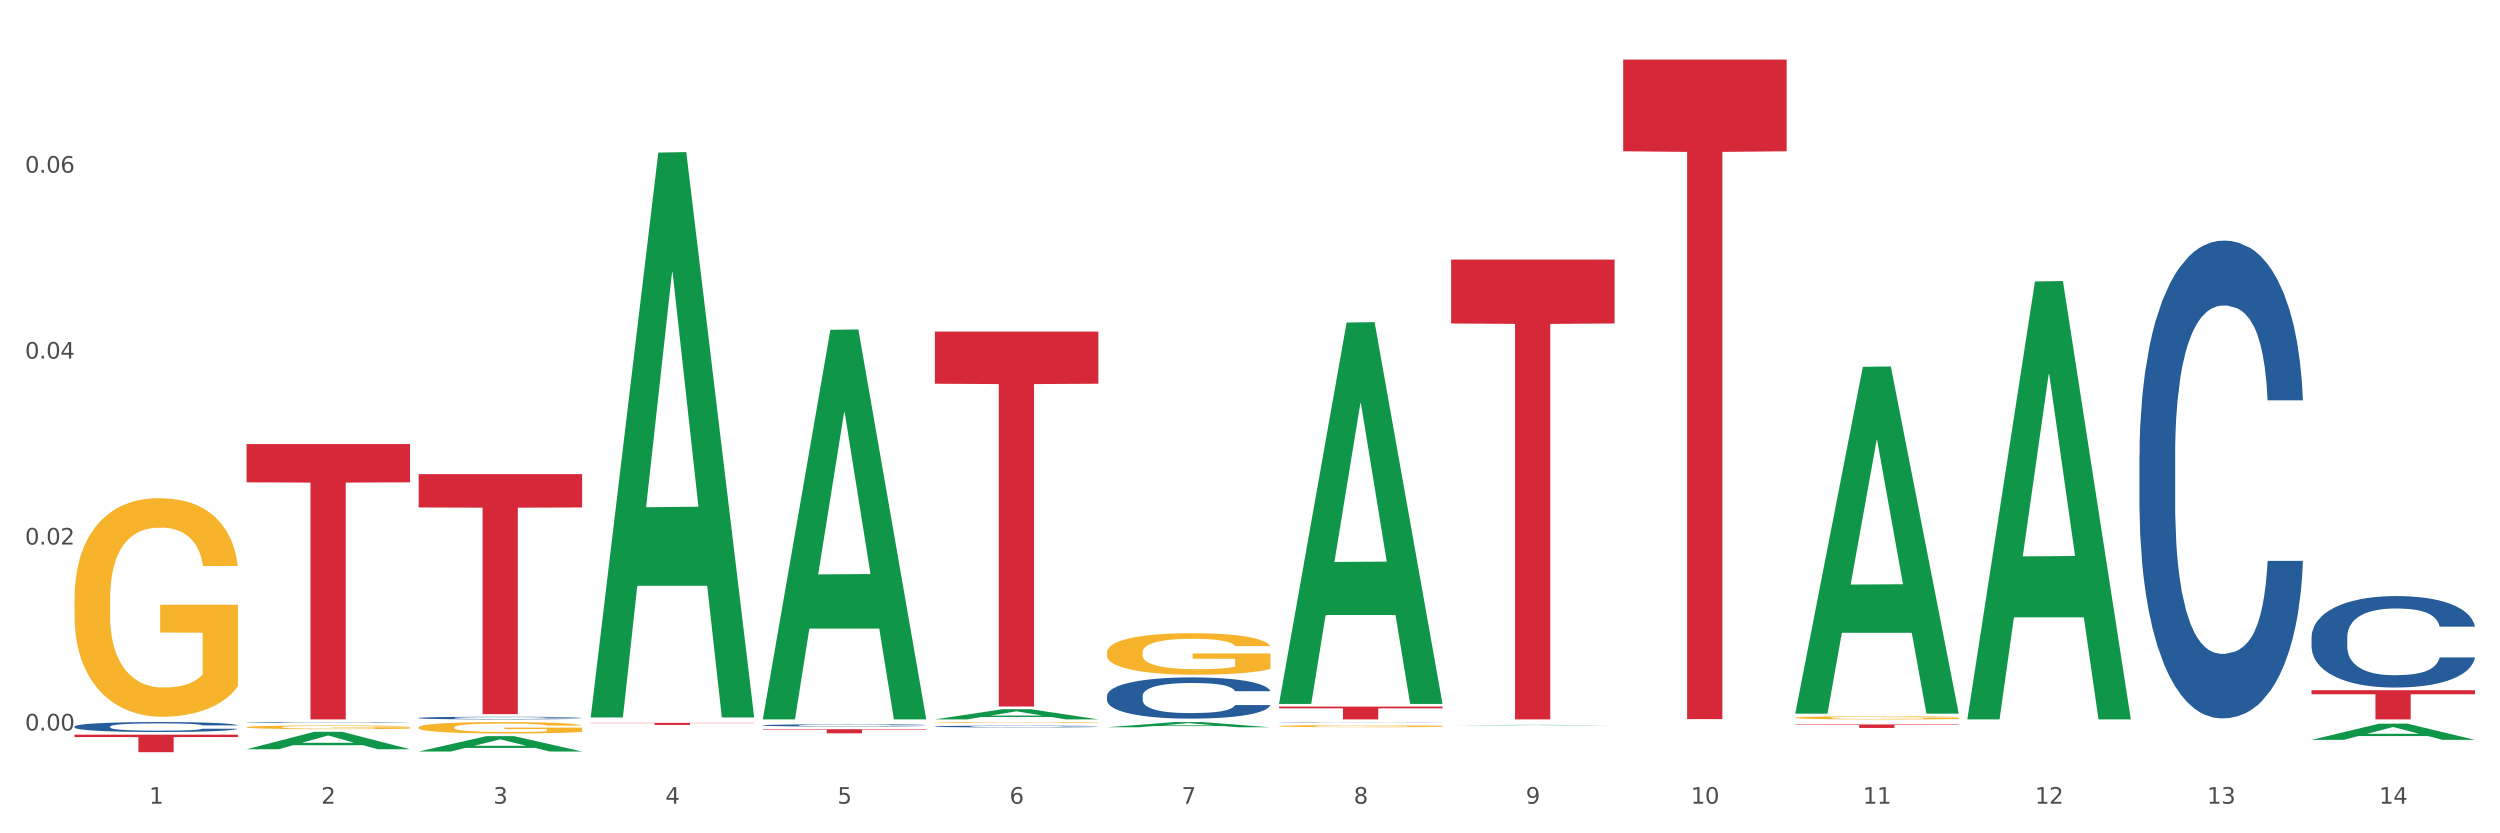 <?xml version="1.0" encoding="utf-8" standalone="no"?>
<!DOCTYPE svg PUBLIC "-//W3C//DTD SVG 1.1//EN"
  "http://www.w3.org/Graphics/SVG/1.1/DTD/svg11.dtd">
<svg xmlns:xlink="http://www.w3.org/1999/xlink" width="1080pt" height="360pt" viewBox="0 0 1080 360" xmlns="http://www.w3.org/2000/svg" version="1.1">
 <rect x="0" y="0" width="1080" height="360" fill="#333333" stroke="none"/>
 <defs>
  <style type="text/css">*{stroke-linejoin: round; stroke-linecap: butt}</style>
 </defs>
 <g id="figure_1">
  <g id="patch_1">
   <path d="M 0 360 
L 1080 360 
L 1080 0 
L 0 0 
z
" style="fill: #ffffff; stroke: #ffffff; stroke-linejoin: miter"/>
  </g>
  <g id="axes_1">
   <g id="matplotlib.axis_1">
    <g id="xtick_1">
     <g id="text_1">
      <!-- 1 -->
      <g style="fill: #4d4d4d" transform="translate(64.432 347.204) scale(0.096 -0.096)">
       <defs>
        <path id="DejaVuSans-31" d="M 794 531 
L 1825 531 
L 1825 4091 
L 703 3866 
L 703 4441 
L 1819 4666 
L 2450 4666 
L 2450 531 
L 3481 531 
L 3481 0 
L 794 0 
L 794 531 
z
" transform="scale(0.016)"/>
       </defs>
       <use xlink:href="#DejaVuSans-31"/>
      </g>
     </g>
    </g>
    <g id="xtick_2">
     <g id="text_2">
      <!-- 2 -->
      <g style="fill: #4d4d4d" transform="translate(138.771 347.204) scale(0.096 -0.096)">
       <defs>
        <path id="DejaVuSans-32" d="M 1228 531 
L 3431 531 
L 3431 0 
L 469 0 
L 469 531 
Q 828 903 1448 1529 
Q 2069 2156 2228 2338 
Q 2531 2678 2651 2914 
Q 2772 3150 2772 3378 
Q 2772 3750 2511 3984 
Q 2250 4219 1831 4219 
Q 1534 4219 1204 4116 
Q 875 4013 500 3803 
L 500 4441 
Q 881 4594 1212 4672 
Q 1544 4750 1819 4750 
Q 2544 4750 2975 4387 
Q 3406 4025 3406 3419 
Q 3406 3131 3298 2873 
Q 3191 2616 2906 2266 
Q 2828 2175 2409 1742 
Q 1991 1309 1228 531 
z
" transform="scale(0.016)"/>
       </defs>
       <use xlink:href="#DejaVuSans-32"/>
      </g>
     </g>
    </g>
    <g id="xtick_3">
     <g id="text_3">
      <!-- 3 -->
      <g style="fill: #4d4d4d" transform="translate(213.109 347.204) scale(0.096 -0.096)">
       <defs>
        <path id="DejaVuSans-33" d="M 2597 2516 
Q 3050 2419 3304 2112 
Q 3559 1806 3559 1356 
Q 3559 666 3084 287 
Q 2609 -91 1734 -91 
Q 1441 -91 1130 -33 
Q 819 25 488 141 
L 488 750 
Q 750 597 1062 519 
Q 1375 441 1716 441 
Q 2309 441 2620 675 
Q 2931 909 2931 1356 
Q 2931 1769 2642 2001 
Q 2353 2234 1838 2234 
L 1294 2234 
L 1294 2753 
L 1863 2753 
Q 2328 2753 2575 2939 
Q 2822 3125 2822 3475 
Q 2822 3834 2567 4026 
Q 2313 4219 1838 4219 
Q 1578 4219 1281 4162 
Q 984 4106 628 3988 
L 628 4550 
Q 988 4650 1302 4700 
Q 1616 4750 1894 4750 
Q 2613 4750 3031 4423 
Q 3450 4097 3450 3541 
Q 3450 3153 3228 2886 
Q 3006 2619 2597 2516 
z
" transform="scale(0.016)"/>
       </defs>
       <use xlink:href="#DejaVuSans-33"/>
      </g>
     </g>
    </g>
    <g id="xtick_4">
     <g id="text_4">
      <!-- 4 -->
      <g style="fill: #4d4d4d" transform="translate(287.448 347.204) scale(0.096 -0.096)">
       <defs>
        <path id="DejaVuSans-34" d="M 2419 4116 
L 825 1625 
L 2419 1625 
L 2419 4116 
z
M 2253 4666 
L 3047 4666 
L 3047 1625 
L 3713 1625 
L 3713 1100 
L 3047 1100 
L 3047 0 
L 2419 0 
L 2419 1100 
L 313 1100 
L 313 1709 
L 2253 4666 
z
" transform="scale(0.016)"/>
       </defs>
       <use xlink:href="#DejaVuSans-34"/>
      </g>
     </g>
    </g>
    <g id="xtick_5">
     <g id="text_5">
      <!-- 5 -->
      <g style="fill: #4d4d4d" transform="translate(361.787 347.204) scale(0.096 -0.096)">
       <defs>
        <path id="DejaVuSans-35" d="M 691 4666 
L 3169 4666 
L 3169 4134 
L 1269 4134 
L 1269 2991 
Q 1406 3038 1543 3061 
Q 1681 3084 1819 3084 
Q 2600 3084 3056 2656 
Q 3513 2228 3513 1497 
Q 3513 744 3044 326 
Q 2575 -91 1722 -91 
Q 1428 -91 1123 -41 
Q 819 9 494 109 
L 494 744 
Q 775 591 1075 516 
Q 1375 441 1709 441 
Q 2250 441 2565 725 
Q 2881 1009 2881 1497 
Q 2881 1984 2565 2268 
Q 2250 2553 1709 2553 
Q 1456 2553 1204 2497 
Q 953 2441 691 2322 
L 691 4666 
z
" transform="scale(0.016)"/>
       </defs>
       <use xlink:href="#DejaVuSans-35"/>
      </g>
     </g>
    </g>
    <g id="xtick_6">
     <g id="text_6">
      <!-- 6 -->
      <g style="fill: #4d4d4d" transform="translate(436.125 347.204) scale(0.096 -0.096)">
       <defs>
        <path id="DejaVuSans-36" d="M 2113 2584 
Q 1688 2584 1439 2293 
Q 1191 2003 1191 1497 
Q 1191 994 1439 701 
Q 1688 409 2113 409 
Q 2538 409 2786 701 
Q 3034 994 3034 1497 
Q 3034 2003 2786 2293 
Q 2538 2584 2113 2584 
z
M 3366 4563 
L 3366 3988 
Q 3128 4100 2886 4159 
Q 2644 4219 2406 4219 
Q 1781 4219 1451 3797 
Q 1122 3375 1075 2522 
Q 1259 2794 1537 2939 
Q 1816 3084 2150 3084 
Q 2853 3084 3261 2657 
Q 3669 2231 3669 1497 
Q 3669 778 3244 343 
Q 2819 -91 2113 -91 
Q 1303 -91 875 529 
Q 447 1150 447 2328 
Q 447 3434 972 4092 
Q 1497 4750 2381 4750 
Q 2619 4750 2861 4703 
Q 3103 4656 3366 4563 
z
" transform="scale(0.016)"/>
       </defs>
       <use xlink:href="#DejaVuSans-36"/>
      </g>
     </g>
    </g>
    <g id="xtick_7">
     <g id="text_7">
      <!-- 7 -->
      <g style="fill: #4d4d4d" transform="translate(510.464 347.204) scale(0.096 -0.096)">
       <defs>
        <path id="DejaVuSans-37" d="M 525 4666 
L 3525 4666 
L 3525 4397 
L 1831 0 
L 1172 0 
L 2766 4134 
L 525 4134 
L 525 4666 
z
" transform="scale(0.016)"/>
       </defs>
       <use xlink:href="#DejaVuSans-37"/>
      </g>
     </g>
    </g>
    <g id="xtick_8">
     <g id="text_8">
      <!-- 8 -->
      <g style="fill: #4d4d4d" transform="translate(584.803 347.204) scale(0.096 -0.096)">
       <defs>
        <path id="DejaVuSans-38" d="M 2034 2216 
Q 1584 2216 1326 1975 
Q 1069 1734 1069 1313 
Q 1069 891 1326 650 
Q 1584 409 2034 409 
Q 2484 409 2743 651 
Q 3003 894 3003 1313 
Q 3003 1734 2745 1975 
Q 2488 2216 2034 2216 
z
M 1403 2484 
Q 997 2584 770 2862 
Q 544 3141 544 3541 
Q 544 4100 942 4425 
Q 1341 4750 2034 4750 
Q 2731 4750 3128 4425 
Q 3525 4100 3525 3541 
Q 3525 3141 3298 2862 
Q 3072 2584 2669 2484 
Q 3125 2378 3379 2068 
Q 3634 1759 3634 1313 
Q 3634 634 3220 271 
Q 2806 -91 2034 -91 
Q 1263 -91 848 271 
Q 434 634 434 1313 
Q 434 1759 690 2068 
Q 947 2378 1403 2484 
z
M 1172 3481 
Q 1172 3119 1398 2916 
Q 1625 2713 2034 2713 
Q 2441 2713 2670 2916 
Q 2900 3119 2900 3481 
Q 2900 3844 2670 4047 
Q 2441 4250 2034 4250 
Q 1625 4250 1398 4047 
Q 1172 3844 1172 3481 
z
" transform="scale(0.016)"/>
       </defs>
       <use xlink:href="#DejaVuSans-38"/>
      </g>
     </g>
    </g>
    <g id="xtick_9">
     <g id="text_9">
      <!-- 9 -->
      <g style="fill: #4d4d4d" transform="translate(659.142 347.204) scale(0.096 -0.096)">
       <defs>
        <path id="DejaVuSans-39" d="M 703 97 
L 703 672 
Q 941 559 1184 500 
Q 1428 441 1663 441 
Q 2288 441 2617 861 
Q 2947 1281 2994 2138 
Q 2813 1869 2534 1725 
Q 2256 1581 1919 1581 
Q 1219 1581 811 2004 
Q 403 2428 403 3163 
Q 403 3881 828 4315 
Q 1253 4750 1959 4750 
Q 2769 4750 3195 4129 
Q 3622 3509 3622 2328 
Q 3622 1225 3098 567 
Q 2575 -91 1691 -91 
Q 1453 -91 1209 -44 
Q 966 3 703 97 
z
M 1959 2075 
Q 2384 2075 2632 2365 
Q 2881 2656 2881 3163 
Q 2881 3666 2632 3958 
Q 2384 4250 1959 4250 
Q 1534 4250 1286 3958 
Q 1038 3666 1038 3163 
Q 1038 2656 1286 2365 
Q 1534 2075 1959 2075 
z
" transform="scale(0.016)"/>
       </defs>
       <use xlink:href="#DejaVuSans-39"/>
      </g>
     </g>
    </g>
    <g id="xtick_10">
     <g id="text_10">
      <!-- 10 -->
      <g style="fill: #4d4d4d" transform="translate(730.426 347.204) scale(0.096 -0.096)">
       <defs>
        <path id="DejaVuSans-30" d="M 2034 4250 
Q 1547 4250 1301 3770 
Q 1056 3291 1056 2328 
Q 1056 1369 1301 889 
Q 1547 409 2034 409 
Q 2525 409 2770 889 
Q 3016 1369 3016 2328 
Q 3016 3291 2770 3770 
Q 2525 4250 2034 4250 
z
M 2034 4750 
Q 2819 4750 3233 4129 
Q 3647 3509 3647 2328 
Q 3647 1150 3233 529 
Q 2819 -91 2034 -91 
Q 1250 -91 836 529 
Q 422 1150 422 2328 
Q 422 3509 836 4129 
Q 1250 4750 2034 4750 
z
" transform="scale(0.016)"/>
       </defs>
       <use xlink:href="#DejaVuSans-31"/>
       <use xlink:href="#DejaVuSans-30" transform="translate(63.623 0)"/>
      </g>
     </g>
    </g>
    <g id="xtick_11">
     <g id="text_11">
      <!-- 11 -->
      <g style="fill: #4d4d4d" transform="translate(804.765 347.204) scale(0.096 -0.096)">
       <use xlink:href="#DejaVuSans-31"/>
       <use xlink:href="#DejaVuSans-31" transform="translate(63.623 0)"/>
      </g>
     </g>
    </g>
    <g id="xtick_12">
     <g id="text_12">
      <!-- 12 -->
      <g style="fill: #4d4d4d" transform="translate(879.104 347.204) scale(0.096 -0.096)">
       <use xlink:href="#DejaVuSans-31"/>
       <use xlink:href="#DejaVuSans-32" transform="translate(63.623 0)"/>
      </g>
     </g>
    </g>
    <g id="xtick_13">
     <g id="text_13">
      <!-- 13 -->
      <g style="fill: #4d4d4d" transform="translate(953.442 347.204) scale(0.096 -0.096)">
       <use xlink:href="#DejaVuSans-31"/>
       <use xlink:href="#DejaVuSans-33" transform="translate(63.623 0)"/>
      </g>
     </g>
    </g>
    <g id="xtick_14">
     <g id="text_14">
      <!-- 14 -->
      <g style="fill: #4d4d4d" transform="translate(1027.781 347.204) scale(0.096 -0.096)">
       <use xlink:href="#DejaVuSans-31"/>
       <use xlink:href="#DejaVuSans-34" transform="translate(63.623 0)"/>
      </g>
     </g>
    </g>
    <g id="xtick_15"/>
    <g id="xtick_16"/>
    <g id="xtick_17"/>
    <g id="xtick_18"/>
    <g id="xtick_19"/>
    <g id="xtick_20"/>
    <g id="xtick_21"/>
    <g id="xtick_22"/>
    <g id="xtick_23"/>
    <g id="xtick_24"/>
    <g id="xtick_25"/>
    <g id="xtick_26"/>
    <g id="xtick_27"/>
   </g>
   <g id="matplotlib.axis_2">
    <g id="ytick_1">
     <g id="text_15">
      <!-- 0.00 -->
      <g style="fill: #4d4d4d" transform="translate(10.8 315.573) scale(0.096 -0.096)">
       <defs>
        <path id="DejaVuSans-2e" d="M 684 794 
L 1344 794 
L 1344 0 
L 684 0 
L 684 794 
z
" transform="scale(0.016)"/>
       </defs>
       <use xlink:href="#DejaVuSans-30"/>
       <use xlink:href="#DejaVuSans-2e" transform="translate(63.623 0)"/>
       <use xlink:href="#DejaVuSans-30" transform="translate(95.41 0)"/>
       <use xlink:href="#DejaVuSans-30" transform="translate(159.033 0)"/>
      </g>
     </g>
    </g>
    <g id="ytick_2">
     <g id="text_16">
      <!-- 0.02 -->
      <g style="fill: #4d4d4d" transform="translate(10.8 235.248) scale(0.096 -0.096)">
       <use xlink:href="#DejaVuSans-30"/>
       <use xlink:href="#DejaVuSans-2e" transform="translate(63.623 0)"/>
       <use xlink:href="#DejaVuSans-30" transform="translate(95.41 0)"/>
       <use xlink:href="#DejaVuSans-32" transform="translate(159.033 0)"/>
      </g>
     </g>
    </g>
    <g id="ytick_3">
     <g id="text_17">
      <!-- 0.04 -->
      <g style="fill: #4d4d4d" transform="translate(10.8 154.923) scale(0.096 -0.096)">
       <use xlink:href="#DejaVuSans-30"/>
       <use xlink:href="#DejaVuSans-2e" transform="translate(63.623 0)"/>
       <use xlink:href="#DejaVuSans-30" transform="translate(95.41 0)"/>
       <use xlink:href="#DejaVuSans-34" transform="translate(159.033 0)"/>
      </g>
     </g>
    </g>
    <g id="ytick_4">
     <g id="text_18">
      <!-- 0.06 -->
      <g style="fill: #4d4d4d" transform="translate(10.8 74.598) scale(0.096 -0.096)">
       <use xlink:href="#DejaVuSans-30"/>
       <use xlink:href="#DejaVuSans-2e" transform="translate(63.623 0)"/>
       <use xlink:href="#DejaVuSans-30" transform="translate(95.41 0)"/>
       <use xlink:href="#DejaVuSans-36" transform="translate(159.033 0)"/>
      </g>
     </g>
    </g>
    <g id="ytick_5"/>
    <g id="ytick_6"/>
    <g id="ytick_7"/>
    <g id="ytick_8"/>
   </g>
   <g id="PolyCollection_1">
    <path d="M 106.514 323.673 
L 106.587 323.666 
L 135.709 316.147 
L 147.795 316.14 
L 177.135 323.688 
L 163.157 323.688 
L 156.823 321.93 
L 126.754 321.93 
L 126.535 321.958 
L 120.42 323.688 
L 106.514 323.688 
L 106.514 323.673 
L 130.54 320.881 
L 153.037 320.874 
L 141.897 317.749 
L 141.752 317.735 
L 141.606 317.756 
L 130.467 320.874 
L 130.54 320.881 
L 106.514 323.673 
z
" clip-path="url(#p5f6d2cab8e)" style="fill: #109648"/>
    <path d="M 106.514 314.144 
L 106.597 314.142 
L 106.597 314.09 
L 106.764 314.045 
L 107.598 313.937 
L 108.848 313.847 
L 109.765 313.799 
L 110.683 313.76 
L 111.767 313.721 
L 113.101 313.681 
L 115.519 313.621 
L 117.019 313.591 
L 118.854 313.559 
L 122.189 313.513 
L 124.607 313.487 
L 127.108 313.465 
L 131.194 313.439 
L 133.862 313.428 
L 136.697 313.419 
L 140.115 313.413 
L 142.7 313.412 
L 148.37 313.416 
L 153.206 313.429 
L 155.54 313.439 
L 158.542 313.456 
L 160.126 313.468 
L 162.711 313.491 
L 165.379 313.522 
L 167.213 313.548 
L 169.965 313.597 
L 172.049 313.646 
L 173.967 313.707 
L 174.968 313.749 
L 175.718 313.788 
L 176.385 313.833 
L 177.052 313.903 
L 162.044 313.903 
L 161.46 313.853 
L 160.543 313.805 
L 159.209 313.759 
L 158.042 313.73 
L 156.041 313.694 
L 154.206 313.671 
L 152.289 313.653 
L 149.954 313.639 
L 148.12 313.631 
L 145.535 313.626 
L 140.449 313.627 
L 137.03 313.639 
L 134.696 313.653 
L 133.195 313.666 
L 131.861 313.681 
L 130.36 313.701 
L 128.609 313.731 
L 127.358 313.759 
L 126.108 313.794 
L 125.107 313.828 
L 124.19 313.869 
L 123.44 313.912 
L 122.856 313.957 
L 122.356 314.012 
L 121.939 314.103 
L 121.939 314.301 
L 122.106 314.346 
L 122.522 314.405 
L 123.023 314.45 
L 123.856 314.504 
L 124.607 314.54 
L 126.024 314.592 
L 127.609 314.635 
L 128.859 314.663 
L 130.11 314.686 
L 132.278 314.718 
L 134.696 314.744 
L 136.78 314.76 
L 139.615 314.774 
L 141.533 314.78 
L 143.2 314.783 
L 147.286 314.783 
L 150.204 314.779 
L 153.456 314.769 
L 155.957 314.756 
L 158.042 314.74 
L 160.376 314.714 
L 161.877 314.689 
L 161.877 314.387 
L 143.534 314.385 
L 143.534 314.184 
L 177.135 314.184 
L 177.135 314.774 
L 175.718 314.805 
L 174.134 314.832 
L 172.466 314.857 
L 169.965 314.887 
L 166.963 314.916 
L 164.295 314.936 
L 161.46 314.954 
L 158.125 314.97 
L 153.789 314.984 
L 151.121 314.99 
L 147.786 314.994 
L 143.867 314.996 
L 140.449 314.993 
L 137.114 314.986 
L 133.612 314.973 
L 130.193 314.954 
L 127.609 314.935 
L 125.024 314.912 
L 122.272 314.881 
L 120.104 314.853 
L 118.437 314.826 
L 116.603 314.793 
L 114.601 314.75 
L 113.101 314.711 
L 111.767 314.67 
L 110.349 314.618 
L 109.349 314.573 
L 108.348 314.517 
L 107.764 314.475 
L 107.097 314.41 
L 106.597 314.319 
L 106.514 314.144 
z
" clip-path="url(#p5f6d2cab8e)" style="fill: #f7b32b"/>
    <path d="M 180.852 314.211 
L 180.936 314.207 
L 180.936 314.044 
L 181.103 313.904 
L 181.936 313.565 
L 183.187 313.285 
L 184.104 313.136 
L 185.021 313.014 
L 186.105 312.892 
L 187.439 312.766 
L 189.857 312.581 
L 191.358 312.486 
L 193.192 312.386 
L 196.528 312.242 
L 198.946 312.161 
L 201.447 312.093 
L 205.533 312.012 
L 208.201 311.975 
L 211.036 311.948 
L 214.454 311.93 
L 217.039 311.926 
L 222.709 311.939 
L 227.545 311.98 
L 229.879 312.012 
L 232.881 312.066 
L 234.465 312.102 
L 237.05 312.174 
L 239.718 312.269 
L 241.552 312.35 
L 244.304 312.504 
L 246.388 312.657 
L 248.306 312.847 
L 249.306 312.978 
L 250.057 313.1 
L 250.724 313.24 
L 251.391 313.461 
L 236.383 313.461 
L 235.799 313.303 
L 234.882 313.154 
L 233.548 313.01 
L 232.38 312.919 
L 230.379 312.806 
L 228.545 312.734 
L 226.627 312.68 
L 224.293 312.635 
L 222.458 312.612 
L 219.874 312.594 
L 214.788 312.599 
L 211.369 312.635 
L 209.034 312.68 
L 207.534 312.721 
L 206.2 312.766 
L 204.699 312.829 
L 202.948 312.924 
L 201.697 313.01 
L 200.446 313.118 
L 199.446 313.227 
L 198.529 313.353 
L 197.778 313.489 
L 197.195 313.629 
L 196.694 313.8 
L 196.277 314.085 
L 196.277 314.704 
L 196.444 314.844 
L 196.861 315.029 
L 197.361 315.169 
L 198.195 315.336 
L 198.946 315.449 
L 200.363 315.611 
L 201.947 315.747 
L 203.198 315.833 
L 204.449 315.905 
L 206.616 316.004 
L 209.034 316.086 
L 211.119 316.135 
L 213.954 316.18 
L 215.871 316.199 
L 217.539 316.208 
L 221.625 316.208 
L 224.543 316.194 
L 227.795 316.162 
L 230.296 316.122 
L 232.38 316.072 
L 234.715 315.991 
L 236.216 315.914 
L 236.216 314.97 
L 217.873 314.965 
L 217.873 314.338 
L 251.474 314.338 
L 251.474 316.18 
L 250.057 316.275 
L 248.473 316.361 
L 246.805 316.438 
L 244.304 316.533 
L 241.302 316.623 
L 238.634 316.686 
L 235.799 316.741 
L 232.464 316.79 
L 228.128 316.835 
L 225.46 316.853 
L 222.125 316.867 
L 218.206 316.872 
L 214.788 316.863 
L 211.452 316.84 
L 207.951 316.799 
L 204.532 316.741 
L 201.947 316.682 
L 199.362 316.61 
L 196.611 316.515 
L 194.443 316.424 
L 192.776 316.343 
L 190.941 316.239 
L 188.94 316.104 
L 187.439 315.982 
L 186.105 315.855 
L 184.688 315.693 
L 183.687 315.553 
L 182.687 315.377 
L 182.103 315.246 
L 181.436 315.042 
L 180.936 314.758 
L 180.852 314.211 
z
" clip-path="url(#p5f6d2cab8e)" style="fill: #f7b32b"/>
    <path d="M 478.207 281.842 
L 478.291 281.826 
L 478.291 281.236 
L 478.457 280.728 
L 479.291 279.498 
L 480.542 278.482 
L 481.459 277.941 
L 482.376 277.498 
L 483.46 277.056 
L 484.794 276.597 
L 487.212 275.925 
L 488.713 275.581 
L 490.547 275.22 
L 493.882 274.696 
L 496.3 274.4 
L 498.802 274.155 
L 502.887 273.86 
L 505.555 273.728 
L 508.39 273.63 
L 511.809 273.565 
L 514.394 273.548 
L 520.063 273.597 
L 524.899 273.745 
L 527.234 273.86 
L 530.236 274.056 
L 531.82 274.187 
L 534.405 274.45 
L 537.073 274.794 
L 538.907 275.089 
L 541.658 275.646 
L 543.743 276.204 
L 545.661 276.892 
L 546.661 277.367 
L 547.412 277.81 
L 548.079 278.318 
L 548.746 279.121 
L 533.737 279.121 
L 533.154 278.547 
L 532.237 278.007 
L 530.903 277.482 
L 529.735 277.154 
L 527.734 276.744 
L 525.9 276.482 
L 523.982 276.285 
L 521.648 276.122 
L 519.813 276.04 
L 517.228 275.974 
L 512.142 275.99 
L 508.724 276.122 
L 506.389 276.285 
L 504.888 276.433 
L 503.554 276.597 
L 502.054 276.826 
L 500.303 277.171 
L 499.052 277.482 
L 497.801 277.875 
L 496.801 278.269 
L 495.884 278.728 
L 495.133 279.22 
L 494.549 279.728 
L 494.049 280.351 
L 493.632 281.383 
L 493.632 283.629 
L 493.799 284.137 
L 494.216 284.809 
L 494.716 285.317 
L 495.55 285.924 
L 496.3 286.333 
L 497.718 286.923 
L 499.302 287.415 
L 500.553 287.727 
L 501.803 287.989 
L 503.971 288.349 
L 506.389 288.644 
L 508.474 288.825 
L 511.309 288.989 
L 513.226 289.054 
L 514.894 289.087 
L 518.979 289.087 
L 521.898 289.038 
L 525.149 288.923 
L 527.651 288.776 
L 529.735 288.595 
L 532.07 288.3 
L 533.571 288.022 
L 533.571 284.596 
L 515.227 284.579 
L 515.227 282.301 
L 548.829 282.301 
L 548.829 288.989 
L 547.412 289.333 
L 545.827 289.644 
L 544.16 289.923 
L 541.658 290.267 
L 538.657 290.595 
L 535.989 290.825 
L 533.154 291.021 
L 529.819 291.202 
L 525.483 291.365 
L 522.815 291.431 
L 519.48 291.48 
L 515.561 291.497 
L 512.142 291.464 
L 508.807 291.382 
L 505.305 291.234 
L 501.887 291.021 
L 499.302 290.808 
L 496.717 290.546 
L 493.966 290.202 
L 491.798 289.874 
L 490.13 289.579 
L 488.296 289.202 
L 486.295 288.71 
L 484.794 288.267 
L 483.46 287.809 
L 482.043 287.218 
L 481.042 286.71 
L 480.042 286.071 
L 479.458 285.596 
L 478.791 284.858 
L 478.291 283.825 
L 478.207 281.842 
z
" clip-path="url(#p5f6d2cab8e)" style="fill: #f7b32b"/>
    <path d="M 552.546 313.662 
L 552.629 313.662 
L 552.629 313.631 
L 552.796 313.605 
L 553.63 313.542 
L 554.881 313.49 
L 555.798 313.463 
L 556.715 313.44 
L 557.799 313.417 
L 559.133 313.394 
L 561.551 313.359 
L 563.052 313.342 
L 564.886 313.323 
L 568.221 313.296 
L 570.639 313.281 
L 573.141 313.269 
L 577.226 313.253 
L 579.894 313.247 
L 582.729 313.242 
L 586.148 313.238 
L 588.732 313.238 
L 594.402 313.24 
L 599.238 313.248 
L 601.573 313.253 
L 604.574 313.264 
L 606.158 313.27 
L 608.743 313.284 
L 611.411 313.301 
L 613.246 313.316 
L 615.997 313.345 
L 618.082 313.374 
L 619.999 313.409 
L 621 313.433 
L 621.75 313.456 
L 622.417 313.482 
L 623.084 313.523 
L 608.076 313.523 
L 607.493 313.494 
L 606.575 313.466 
L 605.241 313.439 
L 604.074 313.422 
L 602.073 313.401 
L 600.239 313.388 
L 598.321 313.378 
L 595.986 313.369 
L 594.152 313.365 
L 591.567 313.362 
L 586.481 313.363 
L 583.063 313.369 
L 580.728 313.378 
L 579.227 313.385 
L 577.893 313.394 
L 576.392 313.405 
L 574.641 313.423 
L 573.391 313.439 
L 572.14 313.459 
L 571.139 313.479 
L 570.222 313.503 
L 569.472 313.528 
L 568.888 313.554 
L 568.388 313.586 
L 567.971 313.639 
L 567.971 313.754 
L 568.138 313.78 
L 568.555 313.814 
L 569.055 313.84 
L 569.889 313.871 
L 570.639 313.892 
L 572.057 313.923 
L 573.641 313.948 
L 574.891 313.964 
L 576.142 313.977 
L 578.31 313.996 
L 580.728 314.011 
L 582.812 314.02 
L 585.647 314.029 
L 587.565 314.032 
L 589.233 314.034 
L 593.318 314.034 
L 596.236 314.031 
L 599.488 314.025 
L 601.99 314.018 
L 604.074 314.008 
L 606.409 313.993 
L 607.909 313.979 
L 607.909 313.803 
L 589.566 313.803 
L 589.566 313.686 
L 623.168 313.686 
L 623.168 314.029 
L 621.75 314.046 
L 620.166 314.062 
L 618.499 314.076 
L 615.997 314.094 
L 612.996 314.111 
L 610.327 314.123 
L 607.493 314.133 
L 604.157 314.142 
L 599.822 314.15 
L 597.154 314.154 
L 593.818 314.156 
L 589.9 314.157 
L 586.481 314.155 
L 583.146 314.151 
L 579.644 314.144 
L 576.226 314.133 
L 573.641 314.122 
L 571.056 314.108 
L 568.305 314.091 
L 566.137 314.074 
L 564.469 314.059 
L 562.635 314.039 
L 560.634 314.014 
L 559.133 313.992 
L 557.799 313.968 
L 556.381 313.938 
L 555.381 313.912 
L 554.38 313.879 
L 553.797 313.855 
L 553.13 313.817 
L 552.629 313.764 
L 552.546 313.662 
z
" clip-path="url(#p5f6d2cab8e)" style="fill: #f7b32b"/>
    <path d="M 775.562 310.06 
L 775.645 310.058 
L 775.645 310.014 
L 775.812 309.976 
L 776.646 309.885 
L 777.897 309.809 
L 778.814 309.768 
L 779.731 309.735 
L 780.815 309.702 
L 782.149 309.668 
L 784.567 309.618 
L 786.068 309.592 
L 787.902 309.565 
L 791.237 309.526 
L 793.655 309.504 
L 796.157 309.485 
L 800.242 309.463 
L 802.91 309.453 
L 805.745 309.446 
L 809.164 309.441 
L 811.748 309.44 
L 817.418 309.444 
L 822.254 309.455 
L 824.589 309.463 
L 827.59 309.478 
L 829.175 309.488 
L 831.759 309.507 
L 834.427 309.533 
L 836.262 309.555 
L 839.013 309.597 
L 841.098 309.638 
L 843.015 309.69 
L 844.016 309.725 
L 844.766 309.758 
L 845.433 309.796 
L 846.1 309.856 
L 831.092 309.856 
L 830.509 309.813 
L 829.592 309.773 
L 828.257 309.734 
L 827.09 309.709 
L 825.089 309.679 
L 823.255 309.659 
L 821.337 309.644 
L 819.002 309.632 
L 817.168 309.626 
L 814.583 309.621 
L 809.497 309.622 
L 806.079 309.632 
L 803.744 309.644 
L 802.243 309.655 
L 800.909 309.668 
L 799.408 309.685 
L 797.657 309.711 
L 796.407 309.734 
L 795.156 309.763 
L 794.156 309.793 
L 793.238 309.827 
L 792.488 309.864 
L 791.904 309.902 
L 791.404 309.948 
L 790.987 310.025 
L 790.987 310.193 
L 791.154 310.231 
L 791.571 310.281 
L 792.071 310.319 
L 792.905 310.365 
L 793.655 310.395 
L 795.073 310.439 
L 796.657 310.476 
L 797.908 310.499 
L 799.158 310.519 
L 801.326 310.546 
L 803.744 310.568 
L 805.829 310.581 
L 808.663 310.594 
L 810.581 310.599 
L 812.249 310.601 
L 816.334 310.601 
L 819.253 310.597 
L 822.504 310.589 
L 825.006 310.578 
L 827.09 310.564 
L 829.425 310.542 
L 830.926 310.521 
L 830.926 310.265 
L 812.582 310.264 
L 812.582 310.094 
L 846.184 310.094 
L 846.184 310.594 
L 844.766 310.619 
L 843.182 310.643 
L 841.515 310.663 
L 839.013 310.689 
L 836.012 310.714 
L 833.344 310.731 
L 830.509 310.746 
L 827.174 310.759 
L 822.838 310.771 
L 820.17 310.776 
L 816.835 310.78 
L 812.916 310.781 
L 809.497 310.779 
L 806.162 310.772 
L 802.66 310.761 
L 799.242 310.746 
L 796.657 310.73 
L 794.072 310.71 
L 791.321 310.684 
L 789.153 310.66 
L 787.485 310.638 
L 785.651 310.61 
L 783.65 310.573 
L 782.149 310.54 
L 780.815 310.505 
L 779.398 310.461 
L 778.397 310.423 
L 777.396 310.376 
L 776.813 310.34 
L 776.146 310.285 
L 775.645 310.208 
L 775.562 310.06 
z
" clip-path="url(#p5f6d2cab8e)" style="fill: #f7b32b"/>
    <path d="M 106.514 191.842 
L 177.135 191.842 
L 177.135 208.37 
L 149.355 208.482 
L 149.355 310.781 
L 134.126 310.781 
L 134.126 208.482 
L 106.514 208.37 
L 106.514 191.953 
L 106.514 191.842 
z
" clip-path="url(#p5f6d2cab8e)" style="fill: #d62839"/>
    <path d="M 32.175 317.367 
L 102.797 317.367 
L 102.797 318.421 
L 75.017 318.428 
L 75.017 324.95 
L 59.788 324.95 
L 59.788 318.428 
L 32.175 318.421 
L 32.175 317.374 
L 32.175 317.367 
z
" clip-path="url(#p5f6d2cab8e)" style="fill: #d62839"/>
    <path d="M 32.175 313.856 
L 32.258 313.852 
L 32.258 313.742 
L 32.509 313.593 
L 33.427 313.319 
L 34.596 313.111 
L 36.599 312.867 
L 37.684 312.765 
L 39.104 312.652 
L 42.025 312.467 
L 45.364 312.31 
L 47.702 312.224 
L 49.455 312.169 
L 53.378 312.071 
L 55.632 312.028 
L 57.969 311.992 
L 59.973 311.969 
L 63.312 311.941 
L 65.983 311.93 
L 69.072 311.926 
L 71.66 311.93 
L 75.082 311.945 
L 80.091 311.992 
L 82.011 312.02 
L 84.599 312.067 
L 87.27 312.13 
L 89.44 312.193 
L 91.945 312.283 
L 94.533 312.401 
L 97.037 312.55 
L 98.79 312.687 
L 100.209 312.832 
L 101.461 313.009 
L 102.379 313.201 
L 102.797 313.362 
L 87.52 313.362 
L 87.103 313.217 
L 86.268 313.06 
L 85.434 312.954 
L 84.515 312.867 
L 83.096 312.769 
L 81.844 312.707 
L 79.757 312.632 
L 77.837 312.585 
L 76.251 312.557 
L 74.331 312.534 
L 70.241 312.51 
L 67.319 312.51 
L 65.482 312.518 
L 63.229 312.538 
L 61.309 312.565 
L 59.055 312.612 
L 57.302 312.663 
L 55.549 312.73 
L 54.547 312.777 
L 53.044 312.863 
L 52.043 312.934 
L 50.707 313.056 
L 49.956 313.142 
L 48.62 313.366 
L 48.036 313.531 
L 47.785 313.644 
L 47.618 313.77 
L 47.618 314.382 
L 48.119 314.657 
L 48.537 314.774 
L 49.204 314.908 
L 50.457 315.08 
L 52.293 315.249 
L 54.213 315.371 
L 55.799 315.445 
L 57.302 315.5 
L 58.804 315.543 
L 60.641 315.583 
L 62.143 315.606 
L 64.397 315.63 
L 67.069 315.641 
L 69.155 315.641 
L 73.413 315.622 
L 75.333 315.602 
L 77.169 315.575 
L 79.173 315.532 
L 80.759 315.485 
L 81.677 315.449 
L 83.18 315.375 
L 84.348 315.296 
L 85.35 315.206 
L 86.018 315.127 
L 86.769 315.01 
L 87.353 314.876 
L 87.52 314.806 
L 102.797 314.806 
L 102.463 314.947 
L 101.879 315.084 
L 100.71 315.269 
L 99.792 315.375 
L 98.372 315.504 
L 96.87 315.614 
L 94.783 315.736 
L 92.863 315.826 
L 90.86 315.904 
L 88.689 315.975 
L 84.766 316.073 
L 83.347 316.101 
L 80.341 316.148 
L 78.004 316.175 
L 74.581 316.203 
L 71.075 316.218 
L 67.402 316.222 
L 64.147 316.214 
L 60.557 316.191 
L 58.303 316.167 
L 55.799 316.132 
L 52.877 316.077 
L 50.123 316.01 
L 47.535 315.932 
L 45.114 315.842 
L 42.86 315.74 
L 39.938 315.571 
L 37.768 315.406 
L 36.182 315.253 
L 35.097 315.124 
L 34.011 314.959 
L 33.427 314.845 
L 32.509 314.57 
L 32.175 314.315 
L 32.175 313.856 
z
" clip-path="url(#p5f6d2cab8e)" style="fill: #255c99"/>
    <path d="M 106.514 312.079 
L 106.597 312.079 
L 106.597 312.07 
L 106.848 312.058 
L 107.766 312.036 
L 108.935 312.02 
L 110.938 312.001 
L 112.023 311.992 
L 113.442 311.983 
L 116.364 311.969 
L 119.703 311.956 
L 122.04 311.949 
L 123.794 311.945 
L 127.717 311.937 
L 129.971 311.934 
L 132.308 311.931 
L 134.312 311.929 
L 137.651 311.927 
L 140.322 311.926 
L 143.411 311.926 
L 145.998 311.926 
L 149.421 311.927 
L 154.43 311.931 
L 156.35 311.933 
L 158.937 311.937 
L 161.609 311.942 
L 163.779 311.947 
L 166.283 311.954 
L 168.871 311.963 
L 171.376 311.975 
L 173.129 311.986 
L 174.548 311.998 
L 175.8 312.012 
L 176.718 312.027 
L 177.135 312.04 
L 161.859 312.04 
L 161.442 312.028 
L 160.607 312.016 
L 159.772 312.007 
L 158.854 312.001 
L 157.435 311.993 
L 156.183 311.988 
L 154.096 311.982 
L 152.176 311.978 
L 150.59 311.976 
L 148.67 311.974 
L 144.579 311.972 
L 141.658 311.972 
L 139.821 311.973 
L 137.567 311.974 
L 135.647 311.977 
L 133.393 311.98 
L 131.64 311.984 
L 129.887 311.99 
L 128.886 311.993 
L 127.383 312 
L 126.381 312.006 
L 125.046 312.015 
L 124.294 312.022 
L 122.959 312.04 
L 122.374 312.053 
L 122.124 312.062 
L 121.957 312.072 
L 121.957 312.121 
L 122.458 312.143 
L 122.875 312.152 
L 123.543 312.163 
L 124.795 312.176 
L 126.632 312.19 
L 128.552 312.199 
L 130.138 312.205 
L 131.64 312.21 
L 133.143 312.213 
L 134.979 312.216 
L 136.482 312.218 
L 138.736 312.22 
L 141.407 312.221 
L 143.494 312.221 
L 147.751 312.219 
L 149.671 312.218 
L 151.508 312.216 
L 153.511 312.212 
L 155.097 312.208 
L 156.016 312.206 
L 157.518 312.2 
L 158.687 312.193 
L 159.689 312.186 
L 160.357 312.18 
L 161.108 312.171 
L 161.692 312.16 
L 161.859 312.154 
L 177.135 312.154 
L 176.802 312.166 
L 176.217 312.177 
L 175.049 312.191 
L 174.13 312.2 
L 172.711 312.21 
L 171.209 312.219 
L 169.122 312.228 
L 167.202 312.235 
L 165.198 312.242 
L 163.028 312.247 
L 159.104 312.255 
L 157.685 312.257 
L 154.68 312.261 
L 152.343 312.263 
L 148.92 312.265 
L 145.414 312.267 
L 141.741 312.267 
L 138.486 312.266 
L 134.896 312.264 
L 132.642 312.263 
L 130.138 312.26 
L 127.216 312.255 
L 124.461 312.25 
L 121.874 312.244 
L 119.453 312.237 
L 117.199 312.229 
L 114.277 312.215 
L 112.107 312.202 
L 110.521 312.19 
L 109.435 312.18 
L 108.35 312.167 
L 107.766 312.158 
L 106.848 312.136 
L 106.514 312.115 
L 106.514 312.079 
z
" clip-path="url(#p5f6d2cab8e)" style="fill: #255c99"/>
    <path d="M 180.852 310.155 
L 180.936 310.154 
L 180.936 310.125 
L 181.186 310.085 
L 182.105 310.013 
L 183.273 309.958 
L 185.277 309.893 
L 186.362 309.866 
L 187.781 309.836 
L 190.703 309.787 
L 194.042 309.746 
L 196.379 309.723 
L 198.132 309.709 
L 202.056 309.683 
L 204.31 309.671 
L 206.647 309.662 
L 208.65 309.656 
L 211.989 309.648 
L 214.661 309.645 
L 217.749 309.644 
L 220.337 309.645 
L 223.76 309.649 
L 228.768 309.662 
L 230.688 309.669 
L 233.276 309.682 
L 235.947 309.698 
L 238.118 309.715 
L 240.622 309.739 
L 243.21 309.77 
L 245.714 309.809 
L 247.467 309.846 
L 248.886 309.884 
L 250.139 309.931 
L 251.057 309.982 
L 251.474 310.024 
L 236.198 310.024 
L 235.78 309.986 
L 234.946 309.944 
L 234.111 309.916 
L 233.193 309.893 
L 231.774 309.867 
L 230.521 309.851 
L 228.434 309.831 
L 226.514 309.819 
L 224.928 309.811 
L 223.008 309.805 
L 218.918 309.799 
L 215.996 309.799 
L 214.16 309.801 
L 211.906 309.806 
L 209.986 309.813 
L 207.732 309.826 
L 205.979 309.839 
L 204.226 309.857 
L 203.224 309.87 
L 201.722 309.892 
L 200.72 309.911 
L 199.384 309.943 
L 198.633 309.966 
L 197.297 310.025 
L 196.713 310.069 
L 196.463 310.099 
L 196.296 310.132 
L 196.296 310.294 
L 196.797 310.367 
L 197.214 310.398 
L 197.882 310.433 
L 199.134 310.479 
L 200.97 310.524 
L 202.89 310.556 
L 204.476 310.576 
L 205.979 310.59 
L 207.482 310.601 
L 209.318 310.612 
L 210.821 310.618 
L 213.075 310.624 
L 215.746 310.627 
L 217.833 310.627 
L 222.09 310.622 
L 224.01 310.617 
L 225.847 310.61 
L 227.85 310.598 
L 229.436 310.586 
L 230.354 310.577 
L 231.857 310.557 
L 233.026 310.536 
L 234.027 310.512 
L 234.695 310.491 
L 235.447 310.46 
L 236.031 310.425 
L 236.198 310.406 
L 251.474 310.406 
L 251.14 310.444 
L 250.556 310.48 
L 249.387 310.529 
L 248.469 310.557 
L 247.05 310.591 
L 245.547 310.62 
L 243.46 310.652 
L 241.54 310.676 
L 239.537 310.697 
L 237.367 310.716 
L 233.443 310.742 
L 232.024 310.749 
L 229.019 310.761 
L 226.681 310.769 
L 223.259 310.776 
L 219.753 310.78 
L 216.08 310.781 
L 212.824 310.779 
L 209.235 310.773 
L 206.981 310.767 
L 204.476 310.757 
L 201.555 310.743 
L 198.8 310.725 
L 196.212 310.704 
L 193.791 310.68 
L 191.538 310.653 
L 188.616 310.609 
L 186.445 310.565 
L 184.859 310.525 
L 183.774 310.49 
L 182.689 310.447 
L 182.105 310.417 
L 181.186 310.344 
L 180.852 310.276 
L 180.852 310.155 
z
" clip-path="url(#p5f6d2cab8e)" style="fill: #255c99"/>
    <path d="M 329.53 313.33 
L 329.613 313.329 
L 329.613 313.305 
L 329.864 313.271 
L 330.782 313.21 
L 331.951 313.163 
L 333.954 313.108 
L 335.039 313.086 
L 336.458 313.06 
L 339.38 313.019 
L 342.719 312.983 
L 345.057 312.964 
L 346.81 312.952 
L 350.733 312.93 
L 352.987 312.92 
L 355.324 312.912 
L 357.328 312.907 
L 360.667 312.901 
L 363.338 312.898 
L 366.427 312.897 
L 369.015 312.898 
L 372.437 312.902 
L 377.446 312.912 
L 379.366 312.918 
L 381.954 312.929 
L 384.625 312.943 
L 386.795 312.957 
L 389.3 312.977 
L 391.887 313.004 
L 394.392 313.037 
L 396.145 313.068 
L 397.564 313.1 
L 398.816 313.14 
L 399.734 313.183 
L 400.152 313.219 
L 384.875 313.219 
L 384.458 313.187 
L 383.623 313.152 
L 382.788 313.128 
L 381.87 313.108 
L 380.451 313.086 
L 379.199 313.072 
L 377.112 313.056 
L 375.192 313.045 
L 373.606 313.039 
L 371.686 313.034 
L 367.595 313.028 
L 364.674 313.028 
L 362.837 313.03 
L 360.583 313.034 
L 358.663 313.041 
L 356.41 313.051 
L 354.656 313.063 
L 352.903 313.078 
L 351.902 313.088 
L 350.399 313.108 
L 349.397 313.123 
L 348.062 313.151 
L 347.31 313.17 
L 345.975 313.22 
L 345.391 313.257 
L 345.14 313.283 
L 344.973 313.311 
L 344.973 313.448 
L 345.474 313.51 
L 345.891 313.536 
L 346.559 313.566 
L 347.811 313.605 
L 349.648 313.643 
L 351.568 313.67 
L 353.154 313.687 
L 354.656 313.699 
L 356.159 313.709 
L 357.996 313.718 
L 359.498 313.723 
L 361.752 313.728 
L 364.423 313.731 
L 366.51 313.731 
L 370.768 313.727 
L 372.688 313.722 
L 374.524 313.716 
L 376.528 313.706 
L 378.114 313.696 
L 379.032 313.688 
L 380.534 313.671 
L 381.703 313.653 
L 382.705 313.633 
L 383.373 313.616 
L 384.124 313.589 
L 384.708 313.559 
L 384.875 313.543 
L 400.152 313.543 
L 399.818 313.575 
L 399.233 313.606 
L 398.065 313.647 
L 397.146 313.671 
L 395.727 313.7 
L 394.225 313.725 
L 392.138 313.752 
L 390.218 313.772 
L 388.214 313.79 
L 386.044 313.806 
L 382.121 313.828 
L 380.701 313.834 
L 377.696 313.845 
L 375.359 313.851 
L 371.936 313.857 
L 368.43 313.86 
L 364.757 313.861 
L 361.502 313.859 
L 357.912 313.854 
L 355.658 313.849 
L 353.154 313.841 
L 350.232 313.829 
L 347.477 313.814 
L 344.89 313.796 
L 342.469 313.776 
L 340.215 313.753 
L 337.293 313.715 
L 335.123 313.678 
L 333.537 313.644 
L 332.452 313.615 
L 331.366 313.578 
L 330.782 313.552 
L 329.864 313.491 
L 329.53 313.433 
L 329.53 313.33 
z
" clip-path="url(#p5f6d2cab8e)" style="fill: #255c99"/>
    <path d="M 403.869 313.828 
L 403.952 313.827 
L 403.952 313.807 
L 404.202 313.78 
L 405.121 313.731 
L 406.289 313.693 
L 408.293 313.649 
L 409.378 313.631 
L 410.797 313.61 
L 413.719 313.577 
L 417.058 313.549 
L 419.395 313.533 
L 421.148 313.523 
L 425.072 313.505 
L 427.326 313.498 
L 429.663 313.491 
L 431.666 313.487 
L 435.006 313.482 
L 437.677 313.48 
L 440.766 313.479 
L 443.353 313.48 
L 446.776 313.483 
L 451.785 313.491 
L 453.704 313.496 
L 456.292 313.505 
L 458.964 313.516 
L 461.134 313.527 
L 463.638 313.544 
L 466.226 313.565 
L 468.73 313.592 
L 470.483 313.617 
L 471.903 313.643 
L 473.155 313.675 
L 474.073 313.71 
L 474.49 313.739 
L 459.214 313.739 
L 458.797 313.712 
L 457.962 313.684 
L 457.127 313.665 
L 456.209 313.649 
L 454.79 313.632 
L 453.538 313.62 
L 451.451 313.607 
L 449.531 313.598 
L 447.945 313.593 
L 446.025 313.589 
L 441.934 313.585 
L 439.012 313.585 
L 437.176 313.586 
L 434.922 313.59 
L 433.002 313.595 
L 430.748 313.603 
L 428.995 313.612 
L 427.242 313.625 
L 426.24 313.633 
L 424.738 313.649 
L 423.736 313.661 
L 422.401 313.683 
L 421.649 313.699 
L 420.314 313.739 
L 419.729 313.769 
L 419.479 313.79 
L 419.312 313.812 
L 419.312 313.923 
L 419.813 313.972 
L 420.23 313.994 
L 420.898 314.018 
L 422.15 314.049 
L 423.987 314.079 
L 425.907 314.101 
L 427.493 314.115 
L 428.995 314.125 
L 430.498 314.133 
L 432.334 314.14 
L 433.837 314.144 
L 436.091 314.148 
L 438.762 314.15 
L 440.849 314.15 
L 445.106 314.147 
L 447.026 314.143 
L 448.863 314.138 
L 450.866 314.13 
L 452.452 314.122 
L 453.371 314.116 
L 454.873 314.102 
L 456.042 314.088 
L 457.044 314.072 
L 457.711 314.057 
L 458.463 314.036 
L 459.047 314.012 
L 459.214 313.999 
L 474.49 313.999 
L 474.156 314.025 
L 473.572 314.05 
L 472.403 314.083 
L 471.485 314.102 
L 470.066 314.126 
L 468.563 314.145 
L 466.477 314.167 
L 464.557 314.184 
L 462.553 314.198 
L 460.383 314.211 
L 456.459 314.228 
L 455.04 314.233 
L 452.035 314.242 
L 449.698 314.247 
L 446.275 314.252 
L 442.769 314.254 
L 439.096 314.255 
L 435.84 314.254 
L 432.251 314.25 
L 429.997 314.245 
L 427.493 314.239 
L 424.571 314.229 
L 421.816 314.217 
L 419.228 314.203 
L 416.808 314.186 
L 414.554 314.168 
L 411.632 314.138 
L 409.462 314.108 
L 407.875 314.08 
L 406.79 314.057 
L 405.705 314.027 
L 405.121 314.006 
L 404.202 313.957 
L 403.869 313.911 
L 403.869 313.828 
z
" clip-path="url(#p5f6d2cab8e)" style="fill: #255c99"/>
    <path d="M 478.207 300.642 
L 478.291 300.626 
L 478.291 300.171 
L 478.541 299.553 
L 479.459 298.414 
L 480.628 297.553 
L 482.632 296.544 
L 483.717 296.121 
L 485.136 295.65 
L 488.058 294.885 
L 491.397 294.235 
L 493.734 293.877 
L 495.487 293.65 
L 499.41 293.243 
L 501.664 293.064 
L 504.002 292.918 
L 506.005 292.82 
L 509.344 292.706 
L 512.016 292.658 
L 515.104 292.641 
L 517.692 292.658 
L 521.115 292.723 
L 526.123 292.918 
L 528.043 293.032 
L 530.631 293.227 
L 533.302 293.487 
L 535.473 293.747 
L 537.977 294.121 
L 540.565 294.609 
L 543.069 295.227 
L 544.822 295.796 
L 546.241 296.398 
L 547.493 297.13 
L 548.412 297.927 
L 548.829 298.593 
L 533.553 298.593 
L 533.135 297.992 
L 532.301 297.341 
L 531.466 296.902 
L 530.548 296.544 
L 529.128 296.138 
L 527.876 295.878 
L 525.789 295.569 
L 523.869 295.373 
L 522.283 295.26 
L 520.363 295.162 
L 516.273 295.064 
L 513.351 295.064 
L 511.515 295.097 
L 509.261 295.178 
L 507.341 295.292 
L 505.087 295.487 
L 503.334 295.699 
L 501.581 295.975 
L 500.579 296.17 
L 499.077 296.528 
L 498.075 296.821 
L 496.739 297.325 
L 495.988 297.683 
L 494.652 298.61 
L 494.068 299.293 
L 493.818 299.764 
L 493.651 300.285 
L 493.651 302.822 
L 494.151 303.96 
L 494.569 304.448 
L 495.237 305.001 
L 496.489 305.716 
L 498.325 306.416 
L 500.245 306.92 
L 501.831 307.229 
L 503.334 307.457 
L 504.837 307.635 
L 506.673 307.798 
L 508.176 307.896 
L 510.429 307.993 
L 513.101 308.042 
L 515.188 308.042 
L 519.445 307.961 
L 521.365 307.879 
L 523.202 307.766 
L 525.205 307.587 
L 526.791 307.391 
L 527.709 307.245 
L 529.212 306.936 
L 530.381 306.611 
L 531.382 306.237 
L 532.05 305.912 
L 532.801 305.424 
L 533.386 304.871 
L 533.553 304.578 
L 548.829 304.578 
L 548.495 305.164 
L 547.911 305.733 
L 546.742 306.497 
L 545.824 306.936 
L 544.405 307.473 
L 542.902 307.928 
L 540.815 308.432 
L 538.895 308.806 
L 536.892 309.132 
L 534.721 309.424 
L 530.798 309.831 
L 529.379 309.945 
L 526.374 310.14 
L 524.036 310.254 
L 520.614 310.368 
L 517.108 310.433 
L 513.435 310.449 
L 510.179 310.416 
L 506.59 310.319 
L 504.336 310.221 
L 501.831 310.075 
L 498.91 309.847 
L 496.155 309.571 
L 493.567 309.245 
L 491.146 308.871 
L 488.892 308.449 
L 485.971 307.749 
L 483.8 307.066 
L 482.214 306.432 
L 481.129 305.895 
L 480.044 305.212 
L 479.459 304.741 
L 478.541 303.602 
L 478.207 302.545 
L 478.207 300.642 
z
" clip-path="url(#p5f6d2cab8e)" style="fill: #255c99"/>
    <path d="M 552.546 312.001 
L 552.629 312.001 
L 552.629 311.996 
L 552.88 311.991 
L 553.798 311.98 
L 554.967 311.972 
L 556.97 311.962 
L 558.055 311.958 
L 559.475 311.954 
L 562.396 311.947 
L 565.735 311.941 
L 568.073 311.937 
L 569.826 311.935 
L 573.749 311.931 
L 576.003 311.93 
L 578.34 311.928 
L 580.344 311.927 
L 583.683 311.926 
L 586.354 311.926 
L 589.443 311.926 
L 592.031 311.926 
L 595.453 311.927 
L 600.462 311.928 
L 602.382 311.929 
L 604.97 311.931 
L 607.641 311.934 
L 609.811 311.936 
L 612.316 311.94 
L 614.903 311.944 
L 617.408 311.95 
L 619.161 311.955 
L 620.58 311.961 
L 621.832 311.968 
L 622.75 311.975 
L 623.168 311.982 
L 607.891 311.982 
L 607.474 311.976 
L 606.639 311.97 
L 605.804 311.966 
L 604.886 311.962 
L 603.467 311.959 
L 602.215 311.956 
L 600.128 311.953 
L 598.208 311.951 
L 596.622 311.95 
L 594.702 311.949 
L 590.612 311.948 
L 587.69 311.948 
L 585.853 311.949 
L 583.6 311.95 
L 581.68 311.951 
L 579.426 311.952 
L 577.673 311.954 
L 575.92 311.957 
L 574.918 311.959 
L 573.415 311.962 
L 572.414 311.965 
L 571.078 311.97 
L 570.327 311.973 
L 568.991 311.982 
L 568.407 311.988 
L 568.156 311.993 
L 567.989 311.997 
L 567.989 312.021 
L 568.49 312.032 
L 568.908 312.037 
L 569.575 312.042 
L 570.827 312.048 
L 572.664 312.055 
L 574.584 312.06 
L 576.17 312.063 
L 577.673 312.065 
L 579.175 312.066 
L 581.012 312.068 
L 582.514 312.069 
L 584.768 312.07 
L 587.439 312.07 
L 589.526 312.07 
L 593.784 312.07 
L 595.704 312.069 
L 597.54 312.068 
L 599.544 312.066 
L 601.13 312.064 
L 602.048 312.063 
L 603.551 312.06 
L 604.719 312.057 
L 605.721 312.053 
L 606.389 312.05 
L 607.14 312.046 
L 607.724 312.041 
L 607.891 312.038 
L 623.168 312.038 
L 622.834 312.043 
L 622.249 312.049 
L 621.081 312.056 
L 620.163 312.06 
L 618.743 312.065 
L 617.241 312.069 
L 615.154 312.074 
L 613.234 312.077 
L 611.23 312.08 
L 609.06 312.083 
L 605.137 312.087 
L 603.718 312.088 
L 600.712 312.09 
L 598.375 312.091 
L 594.952 312.092 
L 591.446 312.093 
L 587.773 312.093 
L 584.518 312.093 
L 580.928 312.092 
L 578.674 312.091 
L 576.17 312.089 
L 573.248 312.087 
L 570.494 312.085 
L 567.906 312.082 
L 565.485 312.078 
L 563.231 312.074 
L 560.309 312.068 
L 558.139 312.061 
L 556.553 312.055 
L 555.468 312.05 
L 554.382 312.044 
L 553.798 312.039 
L 552.88 312.029 
L 552.546 312.019 
L 552.546 312.001 
z
" clip-path="url(#p5f6d2cab8e)" style="fill: #255c99"/>
    <path d="M 924.24 196.686 
L 924.323 196.497 
L 924.323 191.218 
L 924.573 184.055 
L 925.492 170.858 
L 926.66 160.867 
L 928.664 149.179 
L 929.749 144.277 
L 931.168 138.81 
L 934.09 129.95 
L 937.429 122.409 
L 939.766 118.262 
L 941.519 115.622 
L 945.443 110.91 
L 947.697 108.836 
L 950.034 107.139 
L 952.037 106.008 
L 955.377 104.688 
L 958.048 104.123 
L 961.136 103.934 
L 963.724 104.123 
L 967.147 104.877 
L 972.155 107.139 
L 974.075 108.459 
L 976.663 110.721 
L 979.335 113.737 
L 981.505 116.754 
L 984.009 121.09 
L 986.597 126.745 
L 989.101 133.909 
L 990.854 140.507 
L 992.273 147.482 
L 993.526 155.965 
L 994.444 165.203 
L 994.861 172.932 
L 979.585 172.932 
L 979.168 165.957 
L 978.333 158.416 
L 977.498 153.326 
L 976.58 149.179 
L 975.161 144.466 
L 973.908 141.45 
L 971.822 137.868 
L 969.902 135.605 
L 968.316 134.286 
L 966.396 133.155 
L 962.305 132.024 
L 959.383 132.024 
L 957.547 132.401 
L 955.293 133.343 
L 953.373 134.663 
L 951.119 136.925 
L 949.366 139.376 
L 947.613 142.581 
L 946.611 144.843 
L 945.109 148.99 
L 944.107 152.384 
L 942.771 158.228 
L 942.02 162.375 
L 940.685 173.121 
L 940.1 181.038 
L 939.85 186.505 
L 939.683 192.538 
L 939.683 221.947 
L 940.184 235.143 
L 940.601 240.799 
L 941.269 247.208 
L 942.521 255.503 
L 944.358 263.61 
L 946.278 269.454 
L 947.864 273.036 
L 949.366 275.675 
L 950.869 277.749 
L 952.705 279.634 
L 954.208 280.765 
L 956.462 281.896 
L 959.133 282.461 
L 961.22 282.461 
L 965.477 281.519 
L 967.397 280.576 
L 969.234 279.257 
L 971.237 277.183 
L 972.823 274.921 
L 973.742 273.224 
L 975.244 269.642 
L 976.413 265.872 
L 977.415 261.536 
L 978.082 257.766 
L 978.834 252.11 
L 979.418 245.7 
L 979.585 242.307 
L 994.861 242.307 
L 994.527 249.094 
L 993.943 255.692 
L 992.774 264.552 
L 991.856 269.642 
L 990.437 275.863 
L 988.934 281.142 
L 986.847 286.986 
L 984.927 291.322 
L 982.924 295.092 
L 980.754 298.486 
L 976.83 303.199 
L 975.411 304.518 
L 972.406 306.78 
L 970.069 308.1 
L 966.646 309.42 
L 963.14 310.174 
L 959.467 310.362 
L 956.211 309.985 
L 952.622 308.854 
L 950.368 307.723 
L 947.864 306.026 
L 944.942 303.387 
L 942.187 300.182 
L 939.599 296.412 
L 937.178 292.076 
L 934.925 287.174 
L 932.003 279.068 
L 929.832 271.15 
L 928.246 263.798 
L 927.161 257.577 
L 926.076 249.659 
L 925.492 244.192 
L 924.573 230.996 
L 924.24 218.742 
L 924.24 196.686 
z
" clip-path="url(#p5f6d2cab8e)" style="fill: #255c99"/>
    <path d="M 32.175 258.841 
L 32.258 258.755 
L 32.258 255.65 
L 32.425 252.976 
L 33.259 246.506 
L 34.51 241.158 
L 35.427 238.312 
L 36.344 235.983 
L 37.428 233.654 
L 38.762 231.239 
L 41.18 227.702 
L 42.681 225.891 
L 44.515 223.993 
L 47.85 221.233 
L 50.268 219.68 
L 52.77 218.386 
L 56.855 216.833 
L 59.523 216.143 
L 62.358 215.626 
L 65.777 215.281 
L 68.361 215.194 
L 74.031 215.453 
L 78.867 216.23 
L 81.202 216.833 
L 84.203 217.868 
L 85.788 218.559 
L 88.372 219.939 
L 91.04 221.75 
L 92.875 223.303 
L 95.626 226.236 
L 97.711 229.168 
L 99.628 232.791 
L 100.629 235.293 
L 101.379 237.622 
L 102.046 240.296 
L 102.713 244.522 
L 87.705 244.522 
L 87.122 241.503 
L 86.204 238.657 
L 84.87 235.897 
L 83.703 234.171 
L 81.702 232.015 
L 79.868 230.635 
L 77.95 229.6 
L 75.615 228.737 
L 73.781 228.306 
L 71.196 227.961 
L 66.11 228.047 
L 62.692 228.737 
L 60.357 229.6 
L 58.856 230.376 
L 57.522 231.239 
L 56.021 232.446 
L 54.27 234.258 
L 53.02 235.897 
L 51.769 237.967 
L 50.768 240.037 
L 49.851 242.452 
L 49.101 245.04 
L 48.517 247.714 
L 48.017 250.992 
L 47.6 256.426 
L 47.6 268.244 
L 47.767 270.918 
L 48.184 274.454 
L 48.684 277.128 
L 49.518 280.32 
L 50.268 282.476 
L 51.686 285.582 
L 53.27 288.169 
L 54.52 289.808 
L 55.771 291.189 
L 57.939 293.086 
L 60.357 294.639 
L 62.441 295.588 
L 65.276 296.45 
L 67.194 296.795 
L 68.862 296.968 
L 72.947 296.968 
L 75.865 296.709 
L 79.117 296.105 
L 81.619 295.329 
L 83.703 294.38 
L 86.038 292.827 
L 87.538 291.361 
L 87.538 273.333 
L 69.195 273.247 
L 69.195 261.257 
L 102.797 261.257 
L 102.797 296.45 
L 101.379 298.262 
L 99.795 299.901 
L 98.128 301.367 
L 95.626 303.179 
L 92.625 304.904 
L 89.956 306.111 
L 87.122 307.146 
L 83.786 308.095 
L 79.451 308.958 
L 76.783 309.303 
L 73.447 309.562 
L 69.529 309.648 
L 66.11 309.475 
L 62.775 309.044 
L 59.273 308.268 
L 55.855 307.146 
L 53.27 306.025 
L 50.685 304.645 
L 47.934 302.833 
L 45.766 301.108 
L 44.098 299.556 
L 42.264 297.572 
L 40.263 294.984 
L 38.762 292.655 
L 37.428 290.24 
L 36.01 287.134 
L 35.01 284.46 
L 34.009 281.096 
L 33.426 278.595 
L 32.759 274.713 
L 32.258 269.279 
L 32.175 258.841 
z
" clip-path="url(#p5f6d2cab8e)" style="fill: #f7b32b"/>
    <path d="M 998.578 275.258 
L 998.662 275.222 
L 998.662 274.212 
L 998.912 272.84 
L 999.83 270.314 
L 1000.999 268.402 
L 1003.003 266.164 
L 1004.088 265.226 
L 1005.507 264.179 
L 1008.429 262.483 
L 1011.768 261.04 
L 1014.105 260.246 
L 1015.858 259.74 
L 1019.781 258.838 
L 1022.035 258.441 
L 1024.373 258.116 
L 1026.376 257.9 
L 1029.715 257.647 
L 1032.387 257.539 
L 1035.475 257.503 
L 1038.063 257.539 
L 1041.486 257.683 
L 1046.494 258.116 
L 1048.414 258.369 
L 1051.002 258.802 
L 1053.673 259.38 
L 1055.844 259.957 
L 1058.348 260.787 
L 1060.936 261.87 
L 1063.44 263.241 
L 1065.193 264.504 
L 1066.612 265.839 
L 1067.864 267.463 
L 1068.783 269.232 
L 1069.2 270.711 
L 1053.924 270.711 
L 1053.506 269.376 
L 1052.671 267.932 
L 1051.837 266.958 
L 1050.918 266.164 
L 1049.499 265.262 
L 1048.247 264.684 
L 1046.16 263.999 
L 1044.24 263.566 
L 1042.654 263.313 
L 1040.734 263.097 
L 1036.644 262.88 
L 1033.722 262.88 
L 1031.886 262.952 
L 1029.632 263.133 
L 1027.712 263.385 
L 1025.458 263.818 
L 1023.705 264.288 
L 1021.952 264.901 
L 1020.95 265.334 
L 1019.448 266.128 
L 1018.446 266.778 
L 1017.11 267.896 
L 1016.359 268.69 
L 1015.023 270.747 
L 1014.439 272.263 
L 1014.188 273.31 
L 1014.022 274.464 
L 1014.022 280.094 
L 1014.522 282.62 
L 1014.94 283.703 
L 1015.608 284.93 
L 1016.86 286.518 
L 1018.696 288.07 
L 1020.616 289.188 
L 1022.202 289.874 
L 1023.705 290.379 
L 1025.207 290.776 
L 1027.044 291.137 
L 1028.547 291.354 
L 1030.8 291.57 
L 1033.472 291.678 
L 1035.559 291.678 
L 1039.816 291.498 
L 1041.736 291.318 
L 1043.572 291.065 
L 1045.576 290.668 
L 1047.162 290.235 
L 1048.08 289.91 
L 1049.583 289.224 
L 1050.752 288.503 
L 1051.753 287.673 
L 1052.421 286.951 
L 1053.172 285.868 
L 1053.757 284.641 
L 1053.924 283.992 
L 1069.2 283.992 
L 1068.866 285.291 
L 1068.282 286.554 
L 1067.113 288.25 
L 1066.195 289.224 
L 1064.776 290.415 
L 1063.273 291.426 
L 1061.186 292.545 
L 1059.266 293.375 
L 1057.263 294.096 
L 1055.092 294.746 
L 1051.169 295.648 
L 1049.75 295.901 
L 1046.745 296.334 
L 1044.407 296.586 
L 1040.985 296.839 
L 1037.479 296.983 
L 1033.806 297.02 
L 1030.55 296.947 
L 1026.96 296.731 
L 1024.707 296.514 
L 1022.202 296.189 
L 1019.281 295.684 
L 1016.526 295.071 
L 1013.938 294.349 
L 1011.517 293.519 
L 1009.263 292.581 
L 1006.342 291.029 
L 1004.171 289.513 
L 1002.585 288.106 
L 1001.5 286.915 
L 1000.415 285.399 
L 999.83 284.353 
L 998.912 281.826 
L 998.578 279.481 
L 998.578 275.258 
z
" clip-path="url(#p5f6d2cab8e)" style="fill: #255c99"/>
    <path d="M 180.852 204.815 
L 251.474 204.815 
L 251.474 219.224 
L 223.694 219.322 
L 223.694 308.5 
L 208.465 308.5 
L 208.465 219.322 
L 180.852 219.224 
L 180.852 204.913 
L 180.852 204.815 
z
" clip-path="url(#p5f6d2cab8e)" style="fill: #d62839"/>
    <path d="M 255.191 312.284 
L 325.813 312.284 
L 325.813 312.406 
L 298.033 312.407 
L 298.033 313.165 
L 282.804 313.165 
L 282.804 312.407 
L 255.191 312.406 
L 255.191 312.285 
L 255.191 312.284 
z
" clip-path="url(#p5f6d2cab8e)" style="fill: #d62839"/>
    <path d="M 403.869 312.115 
L 403.952 312.114 
L 403.952 312.101 
L 404.119 312.089 
L 404.952 312.061 
L 406.203 312.038 
L 407.12 312.026 
L 408.037 312.016 
L 409.121 312.006 
L 410.455 311.995 
L 412.873 311.98 
L 414.374 311.972 
L 416.209 311.964 
L 419.544 311.952 
L 421.962 311.945 
L 424.463 311.94 
L 428.549 311.933 
L 431.217 311.93 
L 434.052 311.928 
L 437.47 311.926 
L 440.055 311.926 
L 445.725 311.927 
L 450.561 311.93 
L 452.895 311.933 
L 455.897 311.937 
L 457.481 311.94 
L 460.066 311.946 
L 462.734 311.954 
L 464.568 311.961 
L 467.32 311.974 
L 469.404 311.986 
L 471.322 312.002 
L 472.322 312.013 
L 473.073 312.023 
L 473.74 312.034 
L 474.407 312.053 
L 459.399 312.053 
L 458.815 312.04 
L 457.898 312.027 
L 456.564 312.015 
L 455.397 312.008 
L 453.396 311.999 
L 451.561 311.993 
L 449.643 311.988 
L 447.309 311.984 
L 445.475 311.982 
L 442.89 311.981 
L 437.804 311.981 
L 434.385 311.984 
L 432.051 311.988 
L 430.55 311.991 
L 429.216 311.995 
L 427.715 312 
L 425.964 312.008 
L 424.713 312.015 
L 423.463 312.024 
L 422.462 312.033 
L 421.545 312.044 
L 420.794 312.055 
L 420.211 312.067 
L 419.711 312.081 
L 419.294 312.104 
L 419.294 312.155 
L 419.46 312.167 
L 419.877 312.182 
L 420.378 312.194 
L 421.211 312.208 
L 421.962 312.217 
L 423.379 312.23 
L 424.963 312.242 
L 426.214 312.249 
L 427.465 312.255 
L 429.633 312.263 
L 432.051 312.27 
L 434.135 312.274 
L 436.97 312.277 
L 438.888 312.279 
L 440.555 312.28 
L 444.641 312.28 
L 447.559 312.279 
L 450.811 312.276 
L 453.312 312.273 
L 455.397 312.269 
L 457.731 312.262 
L 459.232 312.255 
L 459.232 312.177 
L 440.889 312.177 
L 440.889 312.125 
L 474.49 312.125 
L 474.49 312.277 
L 473.073 312.285 
L 471.489 312.292 
L 469.821 312.299 
L 467.32 312.307 
L 464.318 312.314 
L 461.65 312.319 
L 458.815 312.324 
L 455.48 312.328 
L 451.144 312.332 
L 448.476 312.333 
L 445.141 312.334 
L 441.222 312.335 
L 437.804 312.334 
L 434.469 312.332 
L 430.967 312.329 
L 427.548 312.324 
L 424.963 312.319 
L 422.379 312.313 
L 419.627 312.305 
L 417.459 312.298 
L 415.792 312.291 
L 413.957 312.282 
L 411.956 312.271 
L 410.455 312.261 
L 409.121 312.251 
L 407.704 312.237 
L 406.703 312.226 
L 405.703 312.211 
L 405.119 312.2 
L 404.452 312.183 
L 403.952 312.16 
L 403.869 312.115 
z
" clip-path="url(#p5f6d2cab8e)" style="fill: #f7b32b"/>
    <path d="M 403.869 143.265 
L 474.49 143.265 
L 474.49 165.772 
L 446.71 165.924 
L 446.71 305.219 
L 431.481 305.219 
L 431.481 165.924 
L 403.869 165.772 
L 403.869 143.418 
L 403.869 143.265 
z
" clip-path="url(#p5f6d2cab8e)" style="fill: #d62839"/>
    <path d="M 180.852 324.648 
L 180.925 324.642 
L 210.048 318.022 
L 222.133 318.016 
L 251.474 324.661 
L 237.495 324.661 
L 231.161 323.113 
L 201.092 323.113 
L 200.874 323.138 
L 194.758 324.661 
L 180.852 324.661 
L 180.852 324.648 
L 204.878 322.19 
L 227.375 322.184 
L 216.236 319.432 
L 216.09 319.42 
L 215.945 319.439 
L 204.806 322.184 
L 204.878 322.19 
L 180.852 324.648 
z
" clip-path="url(#p5f6d2cab8e)" style="fill: #109648"/>
    <path d="M 255.191 309.482 
L 255.264 309.253 
L 284.386 65.916 
L 296.472 65.686 
L 325.813 309.941 
L 311.834 309.941 
L 305.5 253.063 
L 275.431 253.063 
L 275.213 253.98 
L 269.097 309.941 
L 255.191 309.941 
L 255.191 309.482 
L 279.217 219.119 
L 301.714 218.89 
L 290.575 117.748 
L 290.429 117.289 
L 290.284 117.977 
L 279.144 218.89 
L 279.217 219.119 
L 255.191 309.482 
z
" clip-path="url(#p5f6d2cab8e)" style="fill: #109648"/>
    <path d="M 329.53 310.465 
L 329.603 310.307 
L 358.725 142.474 
L 370.811 142.316 
L 400.152 310.781 
L 386.173 310.781 
L 379.839 271.552 
L 349.77 271.552 
L 349.551 272.184 
L 343.436 310.781 
L 329.53 310.781 
L 329.53 310.465 
L 353.556 248.14 
L 376.053 247.982 
L 364.914 178.223 
L 364.768 177.907 
L 364.622 178.381 
L 353.483 247.982 
L 353.556 248.14 
L 329.53 310.465 
z
" clip-path="url(#p5f6d2cab8e)" style="fill: #109648"/>
    <path d="M 403.869 310.773 
L 403.941 310.769 
L 433.064 306.368 
L 445.15 306.363 
L 474.49 310.781 
L 460.512 310.781 
L 454.177 309.752 
L 424.109 309.752 
L 423.89 309.769 
L 417.774 310.781 
L 403.869 310.781 
L 403.869 310.773 
L 427.895 309.138 
L 450.392 309.134 
L 439.252 307.305 
L 439.107 307.297 
L 438.961 307.309 
L 427.822 309.134 
L 427.895 309.138 
L 403.869 310.773 
z
" clip-path="url(#p5f6d2cab8e)" style="fill: #109648"/>
    <path d="M 329.53 315.006 
L 400.152 315.006 
L 400.152 315.257 
L 372.371 315.258 
L 372.371 316.811 
L 357.143 316.811 
L 357.143 315.258 
L 329.53 315.257 
L 329.53 315.008 
L 329.53 315.006 
z
" clip-path="url(#p5f6d2cab8e)" style="fill: #d62839"/>
    <path d="M 552.546 303.785 
L 552.619 303.63 
L 581.741 139.319 
L 593.827 139.164 
L 623.168 304.094 
L 609.189 304.094 
L 602.855 265.688 
L 572.786 265.688 
L 572.568 266.308 
L 566.452 304.094 
L 552.546 304.094 
L 552.546 303.785 
L 576.572 242.768 
L 599.069 242.613 
L 587.93 174.318 
L 587.784 174.008 
L 587.638 174.473 
L 576.499 242.613 
L 576.572 242.768 
L 552.546 303.785 
z
" clip-path="url(#p5f6d2cab8e)" style="fill: #109648"/>
    <path d="M 626.885 313.356 
L 626.957 313.356 
L 656.08 313.146 
L 668.166 313.146 
L 697.506 313.356 
L 683.528 313.356 
L 677.194 313.307 
L 647.125 313.307 
L 646.906 313.308 
L 640.791 313.356 
L 626.885 313.356 
L 626.885 313.356 
L 650.911 313.278 
L 673.408 313.278 
L 662.268 313.19 
L 662.123 313.19 
L 661.977 313.191 
L 650.838 313.278 
L 650.911 313.278 
L 626.885 313.356 
z
" clip-path="url(#p5f6d2cab8e)" style="fill: #109648"/>
    <path d="M 775.562 308.014 
L 775.635 307.873 
L 804.757 158.452 
L 816.843 158.312 
L 846.184 308.295 
L 832.205 308.295 
L 825.871 273.369 
L 795.802 273.369 
L 795.584 273.933 
L 789.468 308.295 
L 775.562 308.295 
L 775.562 308.014 
L 799.588 252.527 
L 822.085 252.386 
L 810.946 190.28 
L 810.8 189.998 
L 810.655 190.421 
L 799.515 252.386 
L 799.588 252.527 
L 775.562 308.014 
z
" clip-path="url(#p5f6d2cab8e)" style="fill: #109648"/>
    <path d="M 849.901 310.425 
L 849.974 310.248 
L 879.096 121.577 
L 891.182 121.4 
L 920.523 310.781 
L 906.544 310.781 
L 900.21 266.681 
L 870.141 266.681 
L 869.922 267.392 
L 863.807 310.781 
L 849.901 310.781 
L 849.901 310.425 
L 873.927 240.363 
L 896.424 240.185 
L 885.284 161.765 
L 885.139 161.41 
L 884.993 161.943 
L 873.854 240.185 
L 873.927 240.363 
L 849.901 310.425 
z
" clip-path="url(#p5f6d2cab8e)" style="fill: #109648"/>
    <path d="M 478.207 314.184 
L 478.28 314.182 
L 507.402 311.928 
L 519.488 311.926 
L 548.829 314.188 
L 534.85 314.188 
L 528.516 313.661 
L 498.447 313.661 
L 498.229 313.67 
L 492.113 314.188 
L 478.207 314.188 
L 478.207 314.184 
L 502.233 313.347 
L 524.73 313.345 
L 513.591 312.408 
L 513.445 312.404 
L 513.3 312.41 
L 502.16 313.345 
L 502.233 313.347 
L 478.207 314.184 
z
" clip-path="url(#p5f6d2cab8e)" style="fill: #109648"/>
    <path d="M 998.578 298.164 
L 1069.2 298.164 
L 1069.2 299.918 
L 1041.42 299.929 
L 1041.42 310.781 
L 1026.191 310.781 
L 1026.191 299.929 
L 998.578 299.918 
L 998.578 298.176 
L 998.578 298.164 
z
" clip-path="url(#p5f6d2cab8e)" style="fill: #d62839"/>
    <path d="M 775.562 312.98 
L 846.184 312.98 
L 846.184 313.185 
L 818.404 313.186 
L 818.404 314.457 
L 803.175 314.457 
L 803.175 313.186 
L 775.562 313.185 
L 775.562 312.981 
L 775.562 312.98 
z
" clip-path="url(#p5f6d2cab8e)" style="fill: #d62839"/>
    <path d="M 701.223 25.759 
L 771.845 25.759 
L 771.845 65.353 
L 744.065 65.621 
L 744.065 310.673 
L 728.836 310.673 
L 728.836 65.621 
L 701.223 65.353 
L 701.223 26.027 
L 701.223 25.759 
z
" clip-path="url(#p5f6d2cab8e)" style="fill: #d62839"/>
    <path d="M 626.885 112.139 
L 697.506 112.139 
L 697.506 139.743 
L 669.726 139.93 
L 669.726 310.781 
L 654.497 310.781 
L 654.497 139.93 
L 626.885 139.743 
L 626.885 112.325 
L 626.885 112.139 
z
" clip-path="url(#p5f6d2cab8e)" style="fill: #d62839"/>
    <path d="M 552.546 305.239 
L 623.168 305.239 
L 623.168 306.009 
L 595.388 306.014 
L 595.388 310.781 
L 580.159 310.781 
L 580.159 306.014 
L 552.546 306.009 
L 552.546 305.244 
L 552.546 305.239 
z
" clip-path="url(#p5f6d2cab8e)" style="fill: #d62839"/>
    <path d="M 998.578 319.611 
L 998.651 319.605 
L 1027.773 312.615 
L 1039.859 312.608 
L 1069.2 319.625 
L 1055.221 319.625 
L 1048.887 317.991 
L 1018.818 317.991 
L 1018.6 318.017 
L 1012.484 319.625 
L 998.578 319.625 
L 998.578 319.611 
L 1022.604 317.016 
L 1045.101 317.009 
L 1033.962 314.104 
L 1033.816 314.09 
L 1033.671 314.11 
L 1022.531 317.009 
L 1022.604 317.016 
L 998.578 319.611 
z
" clip-path="url(#p5f6d2cab8e)" style="fill: #109648"/>
   </g>
  </g>
 </g>
 <defs>
  <clipPath id="p5f6d2cab8e">
   <rect x="32.175" y="10.8" width="1037.025" height="329.109"/>
  </clipPath>
 </defs>
</svg>
